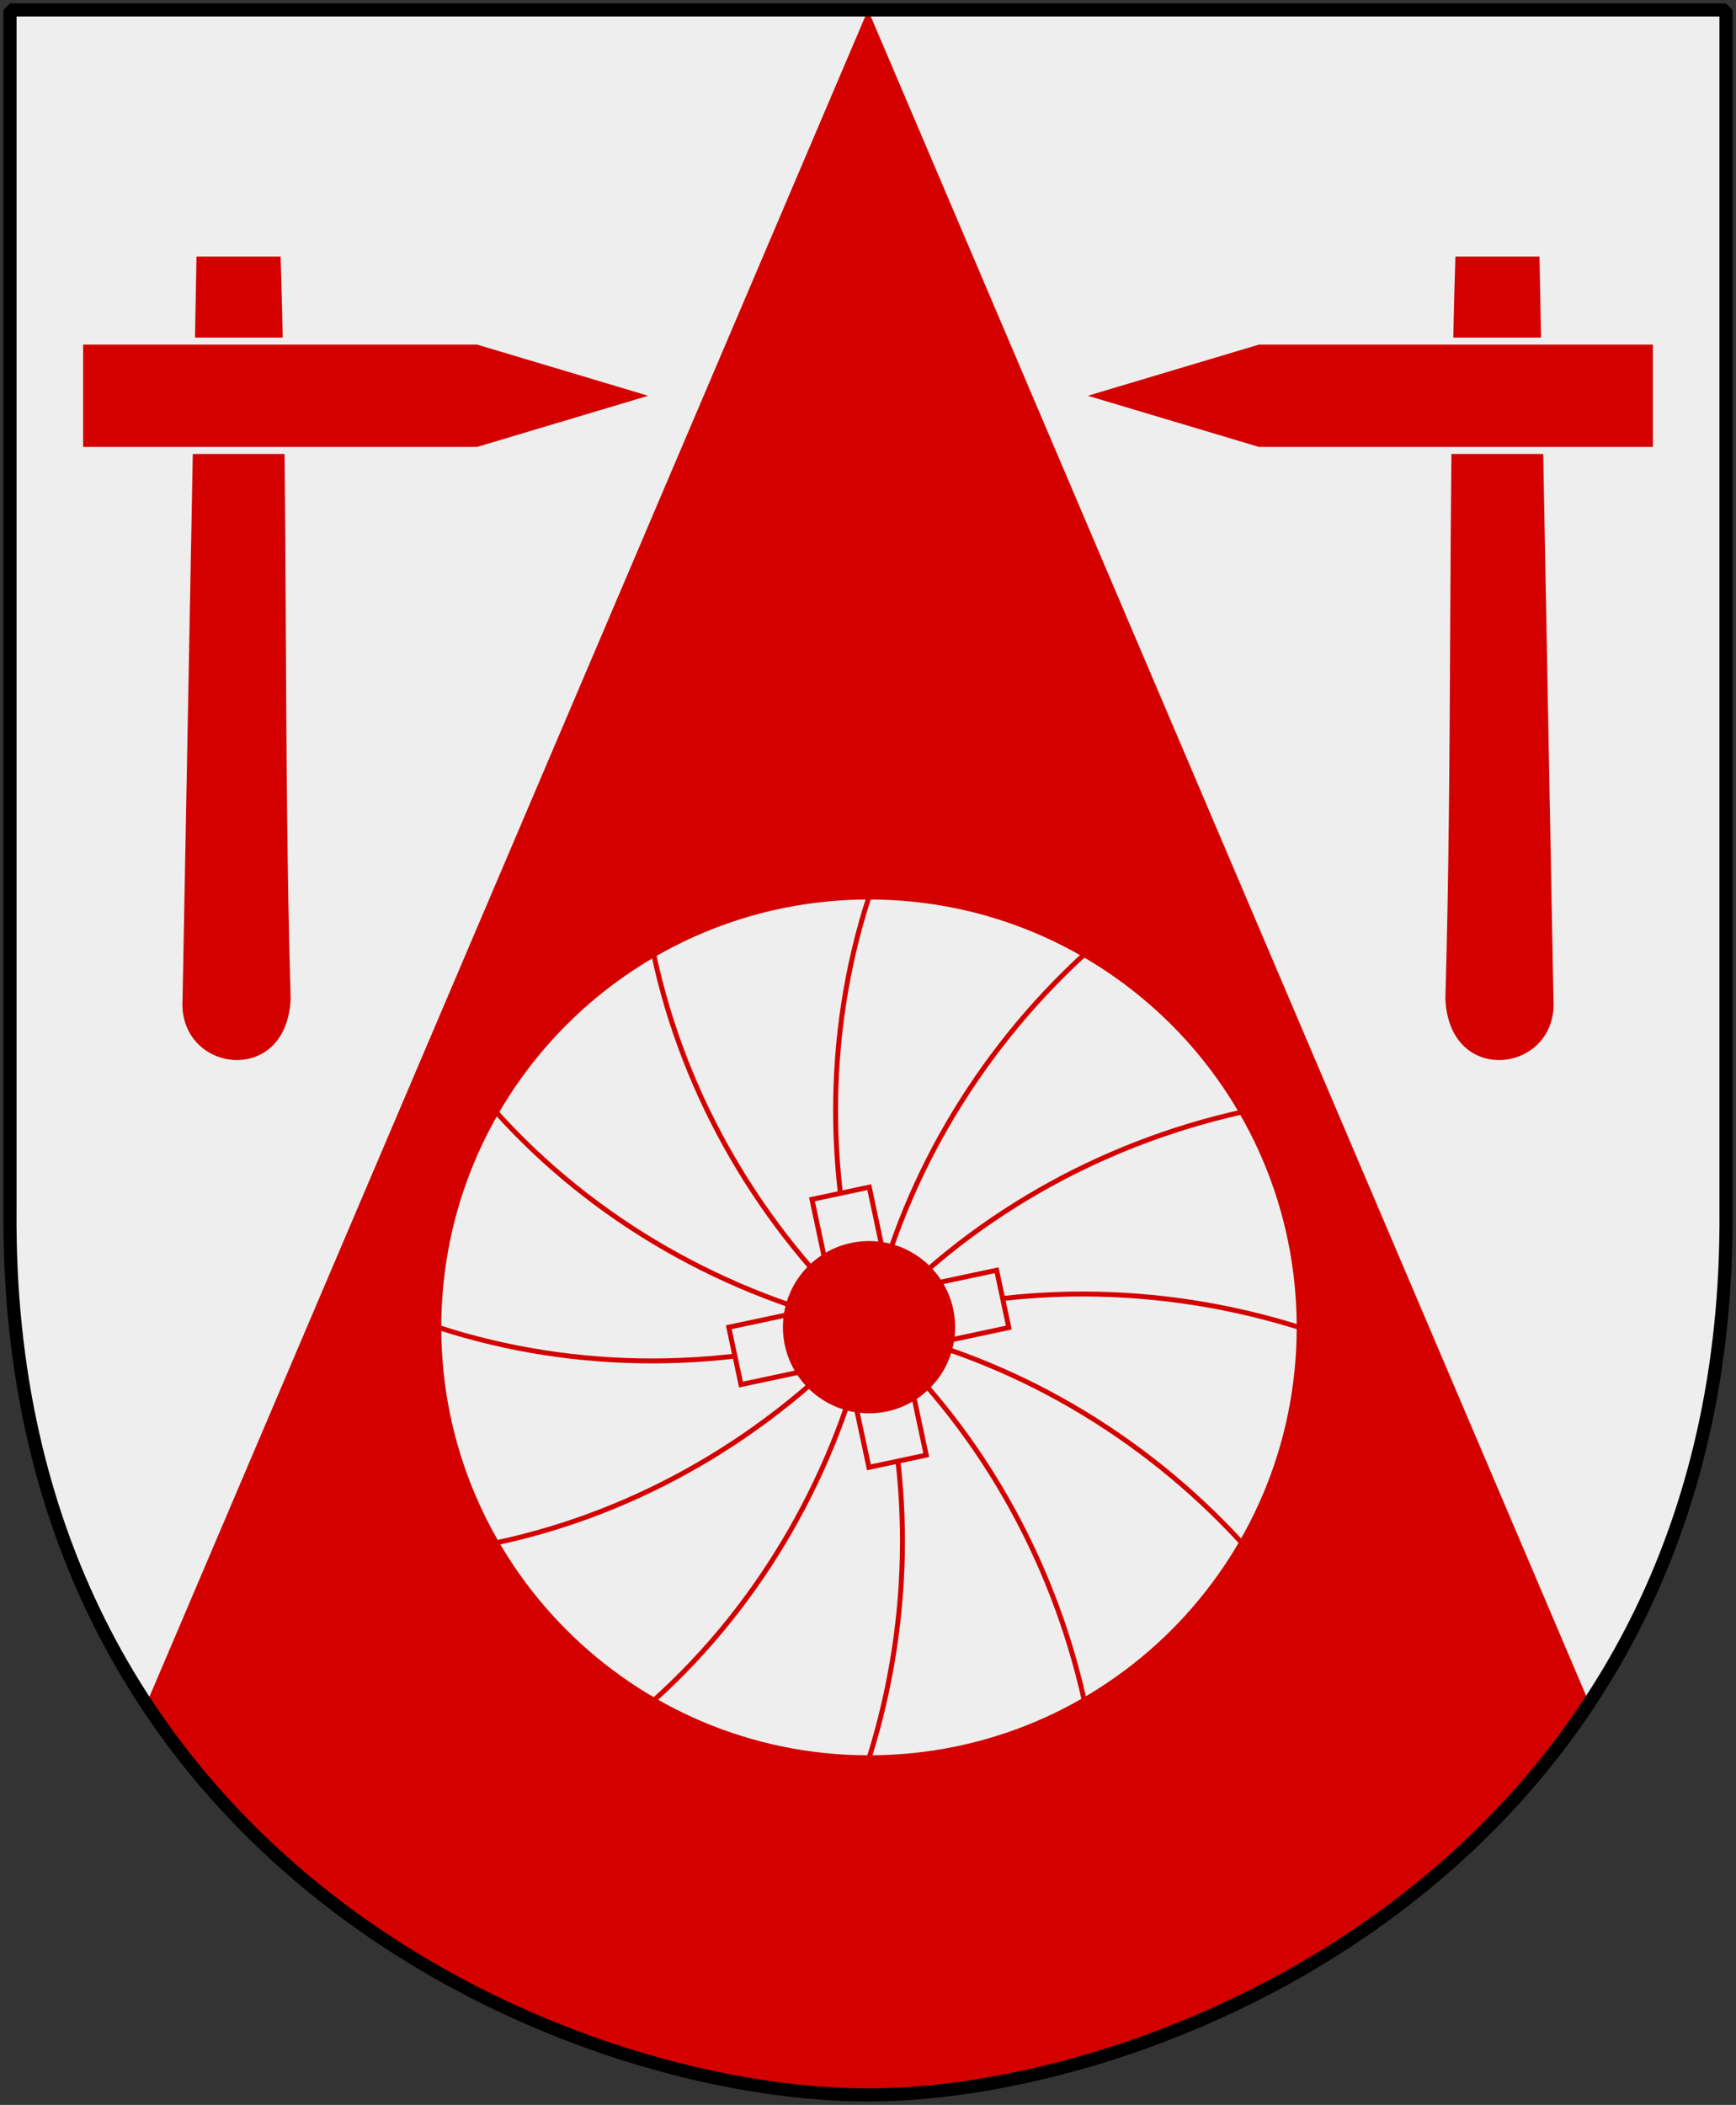 <?xml version="1.0" encoding="UTF-8" standalone="no"?>
<!-- Created with Inkscape (http://www.inkscape.org/) -->
<svg
   xmlns:svg="http://www.w3.org/2000/svg"
   xmlns="http://www.w3.org/2000/svg"
   xmlns:xlink="http://www.w3.org/1999/xlink"
   version="1.0"
   width="251"
   height="304.2"
   id="svg4166">
  <rect width="100%" height="100%" fill="#333333" stroke="none"/>
  <defs
     id="defs4168" />
  <path
     d="M 249.551,1.44 L 1.45,1.44 L 1.45,174.936 C 0.682,268.657 81.739,302.756 125.5,302.756 C 168.494,302.756 250.318,268.657 249.551,174.936 L 249.551,1.44 z "
     style="fill:#d40000"
     id="Shield" />
  <path
     d="M 1.438,1.438 L 1.438,174.938 C 1.246,198.368 6.234,218.061 14.469,234.438 C 16.527,238.532 18.782,242.441 21.219,246.125 C 21.219,246.125 125.5,1.438 125.5,1.438 C 125.5,1.438 1.438,1.438 1.438,1.438 z M 125.5,1.438 C 125.5,1.438 229.781,246.125 229.781,246.125 C 232.218,242.441 234.473,238.532 236.531,234.438 C 244.766,218.061 249.754,198.368 249.562,174.938 L 249.562,1.438 C 249.562,1.438 125.5,1.438 125.5,1.438 z "
     style="fill:#eeeeee"
     id="Anti-spets" />
  <g
     transform="matrix(0.249,0,0,0.249,38.498,16.955)"
     id="Kvarnhjul">
    <path
       d="M 400,365.219 C 400,476.465 309.817,566.648 198.571,566.648 C 87.325,566.648 -2.857,476.465 -2.857,365.219 C -2.857,253.973 87.325,163.791 198.571,163.791 C 309.817,163.791 400,253.973 400,365.219 z "
       transform="matrix(1.237,0,0,1.237,104.344,250.543)"
       style="fill:#eeeeee;fill-opacity:1;stroke:#d40000;stroke-width:1.308;stroke-miterlimit:4;stroke-dasharray:none;stroke-opacity:1"
       id="path1874" />
    <g
       id="g2783">
      <g
         id="g2777">
        <path
           d="M 350,702.362 C 376.316,783.298 375.472,871.335 350,952.362"
           style="fill:none;fill-rule:evenodd;stroke:#d40000;stroke-width:2.863;stroke-linecap:butt;stroke-linejoin:miter;stroke-miterlimit:4;stroke-dasharray:none;stroke-opacity:1"
           id="path2770" />
        <use
           transform="matrix(-1,0,0,1,700,-250)"
           id="use2775"
           x="0"
           y="0"
           width="744.094"
           height="1052.362"
           xlink:href="#path2770" />
      </g>
      <use
         transform="matrix(0,-1,1,0,-352.362,1052.362)"
         id="use2781"
         x="0"
         y="0"
         width="744.094"
         height="1052.362"
         xlink:href="#g2777" />
    </g>
    <use
       transform="matrix(0.866,-0.5,0.5,0.866,-304.29,269.099)"
       id="use2789"
       x="0"
       y="0"
       width="744.094"
       height="1052.362"
       xlink:href="#g2783" />
    <use
       transform="matrix(0.5,-0.866,0.866,0.5,-433.263,654.29)"
       id="use2791"
       x="0"
       y="0"
       width="744.094"
       height="1052.362"
       xlink:href="#g2783" />
    <rect
       width="34.026"
       height="159.026"
       x="179.309"
       y="680.27"
       transform="matrix(0.978,-0.208,0.208,0.978,0,0)"
       style="opacity:1;fill:#eeeeee;fill-opacity:1;stroke:#d40000;stroke-width:2.863;stroke-miterlimit:4;stroke-dasharray:none;stroke-opacity:1"
       id="rect4603" />
    <use
       transform="matrix(0,-1,1,0,-352.362,1052.362)"
       id="use4607"
       x="0"
       y="0"
       width="744.094"
       height="1052.362"
       xlink:href="#rect4603" />
    <path
       d="M 40,679.505 C 40,692.129 29.767,702.362 17.143,702.362 C 4.519,702.362 -5.714,692.129 -5.714,679.505 C -5.714,666.881 4.519,656.648 17.143,656.648 C 29.767,656.648 40,666.881 40,679.505 z "
       transform="matrix(2.165,0,0,2.165,312.882,-768.921)"
       style="fill:#d40000;fill-opacity:1;stroke:#d40000;stroke-width:0.47;stroke-miterlimit:4;stroke-dasharray:none;stroke-opacity:1"
       id="path2811" />
  </g>
  <g
     transform="matrix(1.019,0,0,1.019,250.119,-73.418)"
     style="fill:#d40000;stroke:#eeeeee"
     id="Kilhacka">
    <path
       d="M -39.436,107.938 L -26.525,107.939 L -24.54,213.711 C -23.786,224.803 -40.287,227.044 -40.875,213.711 C -39.837,178.471 -40.557,143.176 -39.436,107.938 z "
       id="Skaft" />
    <path
       d="M -66.91,120.425 L -10.431,120.425 L -10.431,135.932 L -66.91,135.932 L -92.852,128.178 L -66.91,120.425 z "
       id="Huvud" />
  </g>
  <use
     transform="matrix(-1,0,0,1,251,9.341572e-5)"
     id="Kilhacka-2"
     x="0"
     y="0"
     width="251"
     height="304.2"
     xlink:href="#Kilhacka" />
  <path
     d="M 249.551,1.44 L 1.45,1.44 L 1.45,174.936 C 0.682,268.657 81.739,302.756 125.5,302.756 C 168.494,302.756 250.318,268.657 249.551,174.936 L 249.551,1.44 z "
     style="fill:none;fill-opacity:0;stroke:#000000;stroke-width:1.888;stroke-linejoin:bevel"
     id="Frame" />
</svg>
